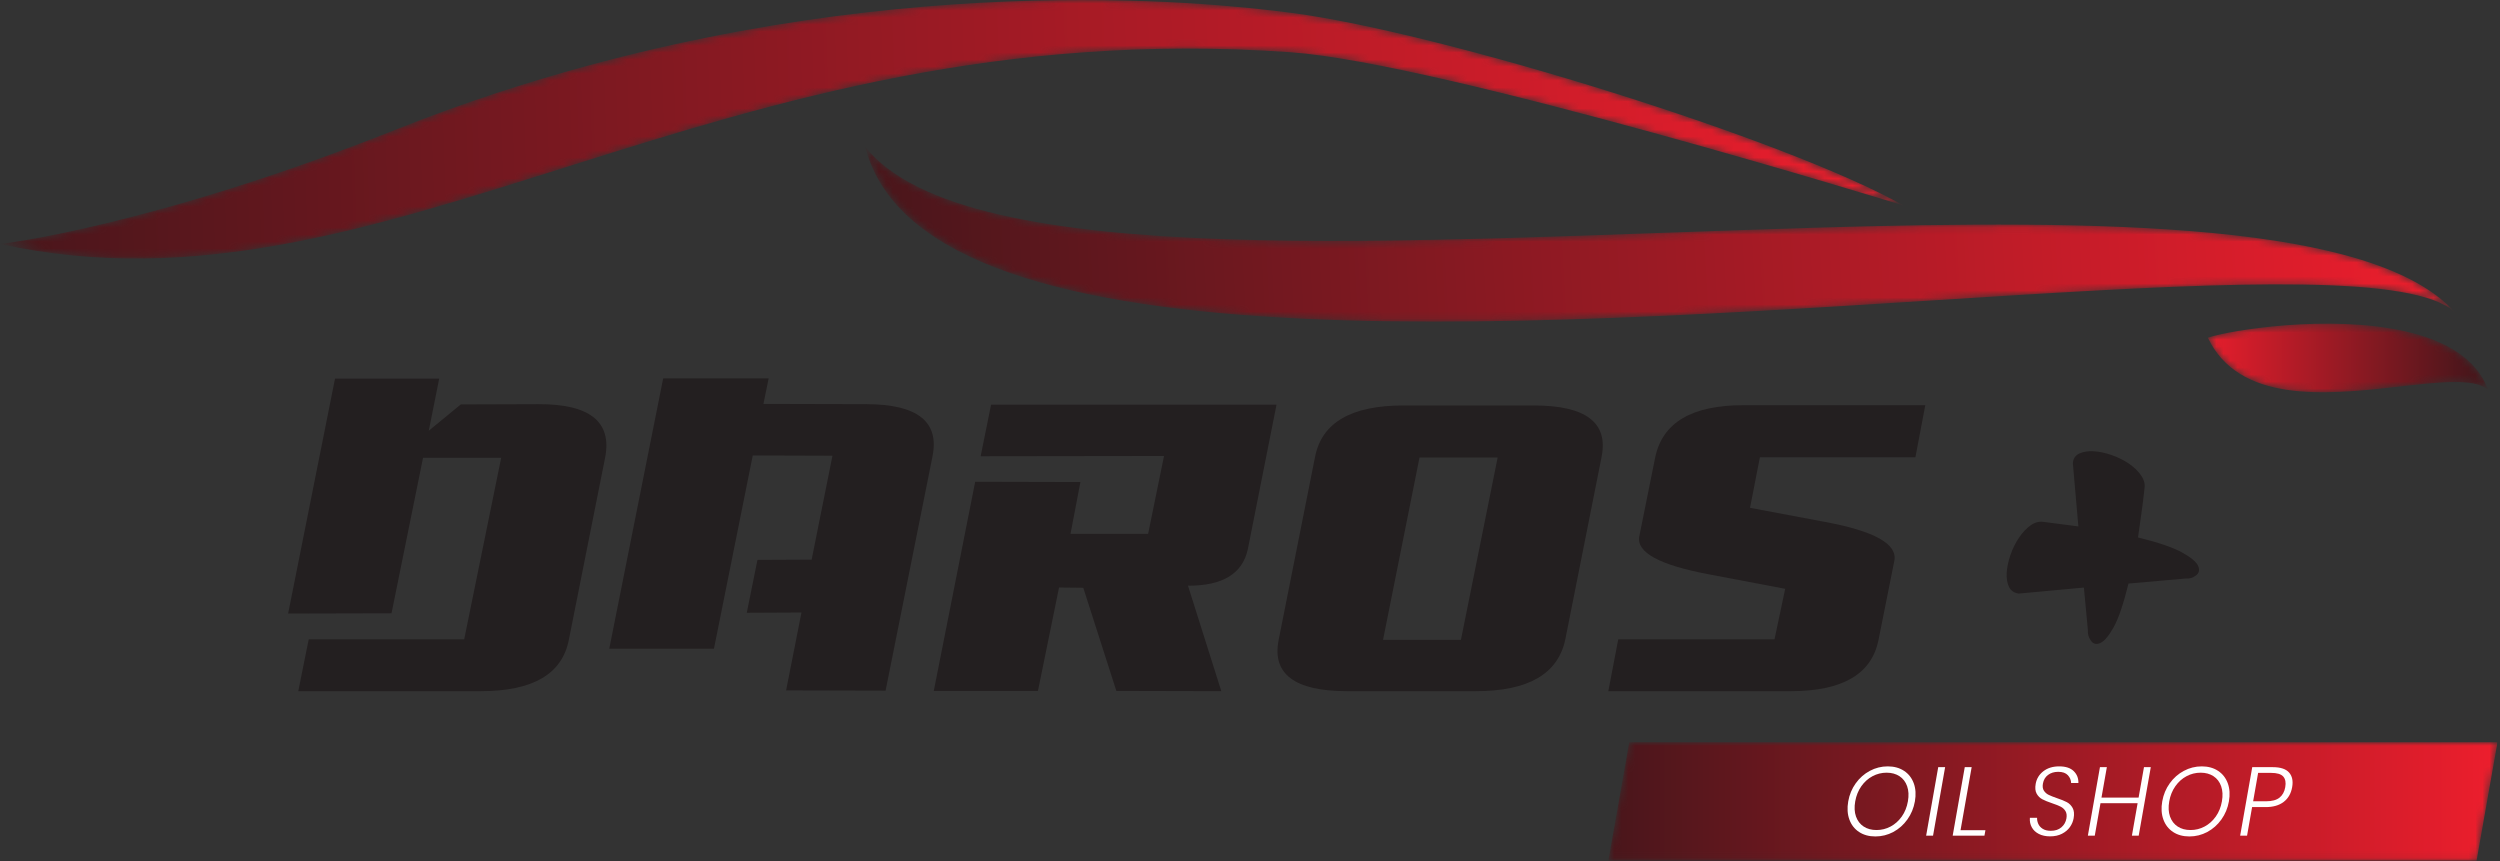 <svg width="357" height="123" viewBox="0 0 357 123" fill="none" xmlns="http://www.w3.org/2000/svg">
<rect x="0" y="0" width="357" height="123" fill="#333333" stroke="none"/>
<g clip-path="url(#clip0_3657_5326)">
<mask id="mask0_3657_5326" style="mask-type:luminance" maskUnits="userSpaceOnUse" x="315" y="46" width="41" height="11">
<path d="M315.28 48.221C319.689 57.529 331.973 56.401 341.935 55.278C348.047 54.595 353.295 53.914 355.296 55.665C352.028 46.631 337.212 45.623 326.384 46.452C321.201 46.852 316.929 47.667 315.28 48.221Z" fill="white"/>
</mask>
<g mask="url(#mask0_3657_5326)">
<path d="M315.28 48.221C319.689 57.529 331.973 56.401 341.935 55.278C348.047 54.595 353.295 53.914 355.296 55.665C352.028 46.631 337.212 45.623 326.384 46.452C321.201 46.852 316.929 47.667 315.28 48.221Z" fill="url(#paint0_linear_3657_5326)"/>
</g>
<mask id="mask1_3657_5326" style="mask-type:luminance" maskUnits="userSpaceOnUse" x="123" y="20" width="228" height="26">
<path d="M258.384 32.545L258.571 32.532C300.703 31.272 339.015 31.77 350.556 44.589C339.139 33.884 249.467 48.498 186.145 45.518C153.477 43.981 127.816 37.767 123.564 20.983C137.903 39.034 201.587 34.218 258.384 32.545Z" fill="white"/>
</mask>
<g mask="url(#mask1_3657_5326)">
<path d="M258.384 32.545L258.571 32.532C300.703 31.272 339.015 31.77 350.556 44.589C339.139 33.884 249.467 48.498 186.145 45.518C153.477 43.981 127.816 37.767 123.564 20.983C137.903 39.034 201.587 34.218 258.384 32.545Z" fill="url(#paint1_linear_3657_5326)"/>
</g>
<mask id="mask2_3657_5326" style="mask-type:luminance" maskUnits="userSpaceOnUse" x="0" y="0" width="272" height="37">
<path d="M56.639 18.459C61.481 16.53 66.279 14.803 71.018 13.24C71.032 13.24 71.032 13.24 71.045 13.239C125.749 -4.716 172.439 0.269 184.424 1.838C205.976 4.659 255.28 19.961 271.807 29.345C271.807 29.345 205.9 8.992 184.324 7.464C101.734 1.615 55.357 46.988 0 34.845C0 34.845 21.596 32.396 56.639 18.459Z" fill="white"/>
</mask>
<g mask="url(#mask2_3657_5326)">
<path d="M56.639 18.459C61.481 16.53 66.279 14.803 71.018 13.24C71.032 13.24 71.032 13.24 71.045 13.239C125.749 -4.716 172.439 0.269 184.424 1.838C205.976 4.659 255.28 19.961 271.807 29.345C271.807 29.345 205.9 8.992 184.324 7.464C101.734 1.615 55.357 46.988 0 34.845C0 34.845 21.596 32.396 56.639 18.459Z" fill="url(#paint2_linear_3657_5326)"/>
</g>
<path d="M306.237 69.733C306.095 71.07 305.94 72.311 305.773 73.454C305.604 74.6 305.451 75.699 305.308 76.747C308.217 77.463 310.317 78.178 311.605 78.894C312.895 79.61 313.657 80.253 313.896 80.825C314.135 81.398 314.027 81.852 313.573 82.187C313.12 82.52 312.631 82.663 312.105 82.615L303.948 83.332C303.232 86.241 302.528 88.317 301.836 89.558C301.145 90.799 300.512 91.55 299.939 91.812C299.367 92.074 298.915 91.967 298.58 91.49C298.247 91.014 298.103 90.514 298.151 89.986L297.579 83.904L288.275 84.763C287.605 84.667 287.14 84.346 286.879 83.796C286.615 83.248 286.508 82.58 286.557 81.793C286.604 81.006 286.783 80.16 287.092 79.251C287.404 78.346 287.809 77.523 288.311 76.784C288.812 76.044 289.359 75.459 289.956 75.028C290.552 74.6 291.184 74.433 291.853 74.528L296.791 75.173L296.004 66.154C296.051 65.486 296.361 65.023 296.933 64.759C297.507 64.498 298.187 64.39 298.975 64.438C299.76 64.485 300.607 64.663 301.513 64.974C302.421 65.285 303.244 65.691 303.983 66.191C304.723 66.692 305.308 67.253 305.736 67.873C306.167 68.495 306.332 69.113 306.237 69.733Z" fill="#231F20"/>
<path d="M47.84 54.069H62.716L61.228 61.507L65.803 57.751L76.886 57.714C84.25 57.689 87.424 60.243 86.407 65.376L81.237 91.335C80.295 96.245 76.105 98.699 68.667 98.699H42.595L44.083 91.298H66.286L71.568 65.376H60.41L55.909 87.579L41.145 87.615L47.84 54.069Z" fill="#231F20"/>
<path d="M94.701 54.032H109.764L109.02 57.677L123.747 57.714C131.037 57.738 134.173 60.23 133.157 65.19L126.463 98.624L112.255 98.588L114.45 87.467L106.64 87.505L108.164 79.954L115.901 79.917L118.876 65.078L107.495 65.04L101.953 92.636H87.002L94.701 54.032Z" fill="#231F20"/>
<path d="M141.525 57.788H182.288L178.197 78.393C177.452 81.913 174.601 83.661 169.643 83.636L174.403 98.699L159.415 98.662L154.692 83.935L151.232 83.897L148.22 98.662H133.343L139.256 68.796L154.283 68.834L152.868 76.235H163.952L166.221 65.115L140.037 65.152L141.525 57.788Z" fill="#231F20"/>
<path d="M202.705 65.338L197.499 91.372H208.62L213.864 65.338H202.705ZM200.4 57.9H219.033C226.472 57.9 229.696 60.355 228.703 65.264L223.535 91.261C222.517 96.219 218.264 98.699 210.776 98.699H192.256C184.867 98.674 181.644 96.245 182.585 91.41L187.792 65.226C188.759 60.342 192.961 57.9 200.4 57.9Z" fill="#231F20"/>
<path d="M248.935 57.862H274.932L273.52 65.3H251.315L249.903 72.516L260.577 74.524C267.693 75.838 271.003 77.697 270.507 80.103L268.239 91.446C267.247 96.257 263.117 98.674 255.853 98.699H229.669L231.084 91.298H253.399L254.924 84.083L244.139 82.037C236.972 80.699 233.625 78.876 234.096 76.57L236.365 65.3C237.407 60.342 241.596 57.862 248.935 57.862Z" fill="#231F20"/>
<mask id="mask3_3657_5326" style="mask-type:luminance" maskUnits="userSpaceOnUse" x="229" y="105" width="128" height="18">
<path d="M232.66 105.989H356.644L353.653 122.92H229.669L232.66 105.989Z" fill="white"/>
</mask>
<g mask="url(#mask3_3657_5326)">
<path d="M232.66 105.989H356.644L353.653 122.92H229.669L232.66 105.989Z" fill="url(#paint3_linear_3657_5326)"/>
</g>
<path d="M267.399 110.84C266.771 111.174 266.239 111.651 265.801 112.27C265.363 112.89 265.072 113.612 264.925 114.435C264.781 115.259 264.817 115.98 265.036 116.6C265.257 117.22 265.621 117.696 266.132 118.029C266.643 118.363 267.253 118.529 267.965 118.529C268.679 118.529 269.348 118.363 269.976 118.029C270.603 117.696 271.136 117.22 271.575 116.6C272.012 115.98 272.304 115.259 272.448 114.435C272.593 113.612 272.556 112.89 272.337 112.27C272.119 111.651 271.755 111.174 271.244 110.84C270.733 110.507 270.121 110.34 269.409 110.34C268.697 110.34 268.027 110.507 267.399 110.84ZM271.899 110.078C272.544 110.502 273.007 111.095 273.285 111.853C273.563 112.613 273.617 113.472 273.448 114.435C273.277 115.397 272.92 116.26 272.373 117.023C271.827 117.787 271.155 118.381 270.36 118.807C269.563 119.233 268.711 119.445 267.804 119.445C266.897 119.445 266.12 119.233 265.475 118.807C264.827 118.381 264.365 117.787 264.088 117.023C263.812 116.26 263.757 115.397 263.927 114.435C264.096 113.472 264.455 112.613 265 111.853C265.545 111.095 266.216 110.502 267.013 110.078C267.811 109.652 268.661 109.438 269.568 109.438C270.476 109.438 271.252 109.652 271.899 110.078Z" fill="white"/>
<path d="M277.764 109.55L276.039 119.334H275.053L276.779 109.55H277.764Z" fill="white"/>
<path d="M279.965 118.557H283.519L283.38 119.334H278.843L280.568 109.55H281.553L279.965 118.557Z" fill="white"/>
<path d="M295.583 118.106C295.304 118.5 294.925 118.818 294.448 119.063C293.971 119.31 293.408 119.432 292.759 119.432C292.131 119.432 291.591 119.316 291.141 119.084C290.692 118.852 290.357 118.536 290.137 118.134C289.916 117.731 289.827 117.279 289.868 116.78H290.896C290.881 117.067 290.937 117.353 291.063 117.641C291.188 117.928 291.4 118.166 291.701 118.356C292 118.545 292.385 118.64 292.857 118.64C293.477 118.64 293.98 118.474 294.368 118.14C294.756 117.808 294.993 117.386 295.084 116.877C295.16 116.442 295.113 116.089 294.944 115.816C294.775 115.542 294.544 115.333 294.252 115.185C293.957 115.036 293.549 114.874 293.025 114.699C292.448 114.505 291.989 114.317 291.645 114.136C291.304 113.956 291.033 113.691 290.836 113.338C290.64 112.986 290.591 112.52 290.695 111.937C290.825 111.197 291.191 110.596 291.791 110.133C292.389 109.67 293.144 109.438 294.049 109.438C294.976 109.438 295.668 109.665 296.129 110.118C296.591 110.573 296.812 111.136 296.796 111.812H295.756C295.745 111.396 295.591 111.025 295.292 110.701C294.992 110.378 294.533 110.216 293.913 110.216C293.339 110.216 292.855 110.364 292.46 110.66C292.065 110.956 291.821 111.368 291.729 111.896C291.655 112.312 291.701 112.649 291.869 112.908C292.036 113.167 292.263 113.367 292.548 113.505C292.833 113.644 293.229 113.802 293.736 113.977C294.32 114.172 294.789 114.362 295.141 114.546C295.492 114.731 295.768 115.009 295.973 115.378C296.176 115.75 296.223 116.239 296.115 116.85C296.036 117.294 295.86 117.713 295.583 118.106Z" fill="white"/>
<path d="M307.132 109.55L305.407 119.334H304.435L305.252 114.699H299.951L299.133 119.334H298.147L299.872 109.55H300.859L300.092 113.894H305.393L306.16 109.55H307.132Z" fill="white"/>
<path d="M312.24 110.84C311.612 111.174 311.08 111.651 310.643 112.27C310.203 112.89 309.913 113.612 309.767 114.435C309.623 115.259 309.659 115.98 309.877 116.6C310.097 117.22 310.463 117.696 310.973 118.029C311.483 118.363 312.093 118.529 312.807 118.529C313.519 118.529 314.189 118.363 314.816 118.029C315.444 117.696 315.977 117.22 316.416 116.6C316.853 115.98 317.145 115.259 317.289 114.435C317.435 113.612 317.397 112.89 317.179 112.27C316.96 111.651 316.593 111.174 316.085 110.84C315.575 110.507 314.963 110.34 314.251 110.34C313.537 110.34 312.868 110.507 312.24 110.84ZM316.74 110.078C317.385 110.502 317.848 111.095 318.127 111.853C318.404 112.613 318.459 113.472 318.289 114.435C318.119 115.397 317.76 116.26 317.215 117.023C316.668 117.787 315.996 118.381 315.2 118.807C314.404 119.233 313.552 119.445 312.645 119.445C311.739 119.445 310.961 119.233 310.315 118.807C309.668 118.381 309.205 117.787 308.928 117.023C308.652 116.26 308.597 115.397 308.768 114.435C308.937 113.472 309.296 112.613 309.841 111.853C310.387 111.095 311.057 110.502 311.855 110.078C312.651 109.652 313.503 109.438 314.409 109.438C315.316 109.438 316.092 109.652 316.74 110.078Z" fill="white"/>
<path d="M325.517 113.901C325.948 113.554 326.22 113.057 326.335 112.408C326.452 111.743 326.356 111.236 326.047 110.889C325.739 110.542 325.163 110.368 324.321 110.368H322.461L321.748 114.422H323.607C324.448 114.422 325.085 114.247 325.517 113.901ZM321.6 115.253L320.88 119.334H319.895L321.62 109.55H324.549C325.649 109.55 326.425 109.804 326.877 110.313C327.329 110.823 327.477 111.52 327.32 112.408C327.16 113.316 326.757 114.016 326.109 114.511C325.463 115.006 324.607 115.253 323.543 115.253H321.6Z" fill="white"/>
</g>
<defs>
<linearGradient id="paint0_linear_3657_5326" x1="313.657" y1="51.117" x2="352.768" y2="51.117" gradientUnits="userSpaceOnUse">
<stop stop-color="#ED1E2D"/>
<stop offset="1" stop-color="#49161B"/>
</linearGradient>
<linearGradient id="paint1_linear_3657_5326" x1="349.512" y1="26.351" x2="124.607" y2="39.22" gradientUnits="userSpaceOnUse">
<stop stop-color="#ED1E2D"/>
<stop offset="1" stop-color="#49161B"/>
</linearGradient>
<linearGradient id="paint2_linear_3657_5326" x1="271.26" y1="12.698" x2="-0.435" y2="21.596" gradientUnits="userSpaceOnUse">
<stop stop-color="#ED1E2D"/>
<stop offset="1" stop-color="#49161B"/>
</linearGradient>
<linearGradient id="paint3_linear_3657_5326" x1="356.644" y1="114.455" x2="229.67" y2="114.455" gradientUnits="userSpaceOnUse">
<stop stop-color="#ED1E2D"/>
<stop offset="1" stop-color="#49161B"/>
</linearGradient>
<clipPath id="clip0_3657_5326">
<rect width="356.64" height="122.92" fill="white"/>
</clipPath>
</defs>
</svg>
